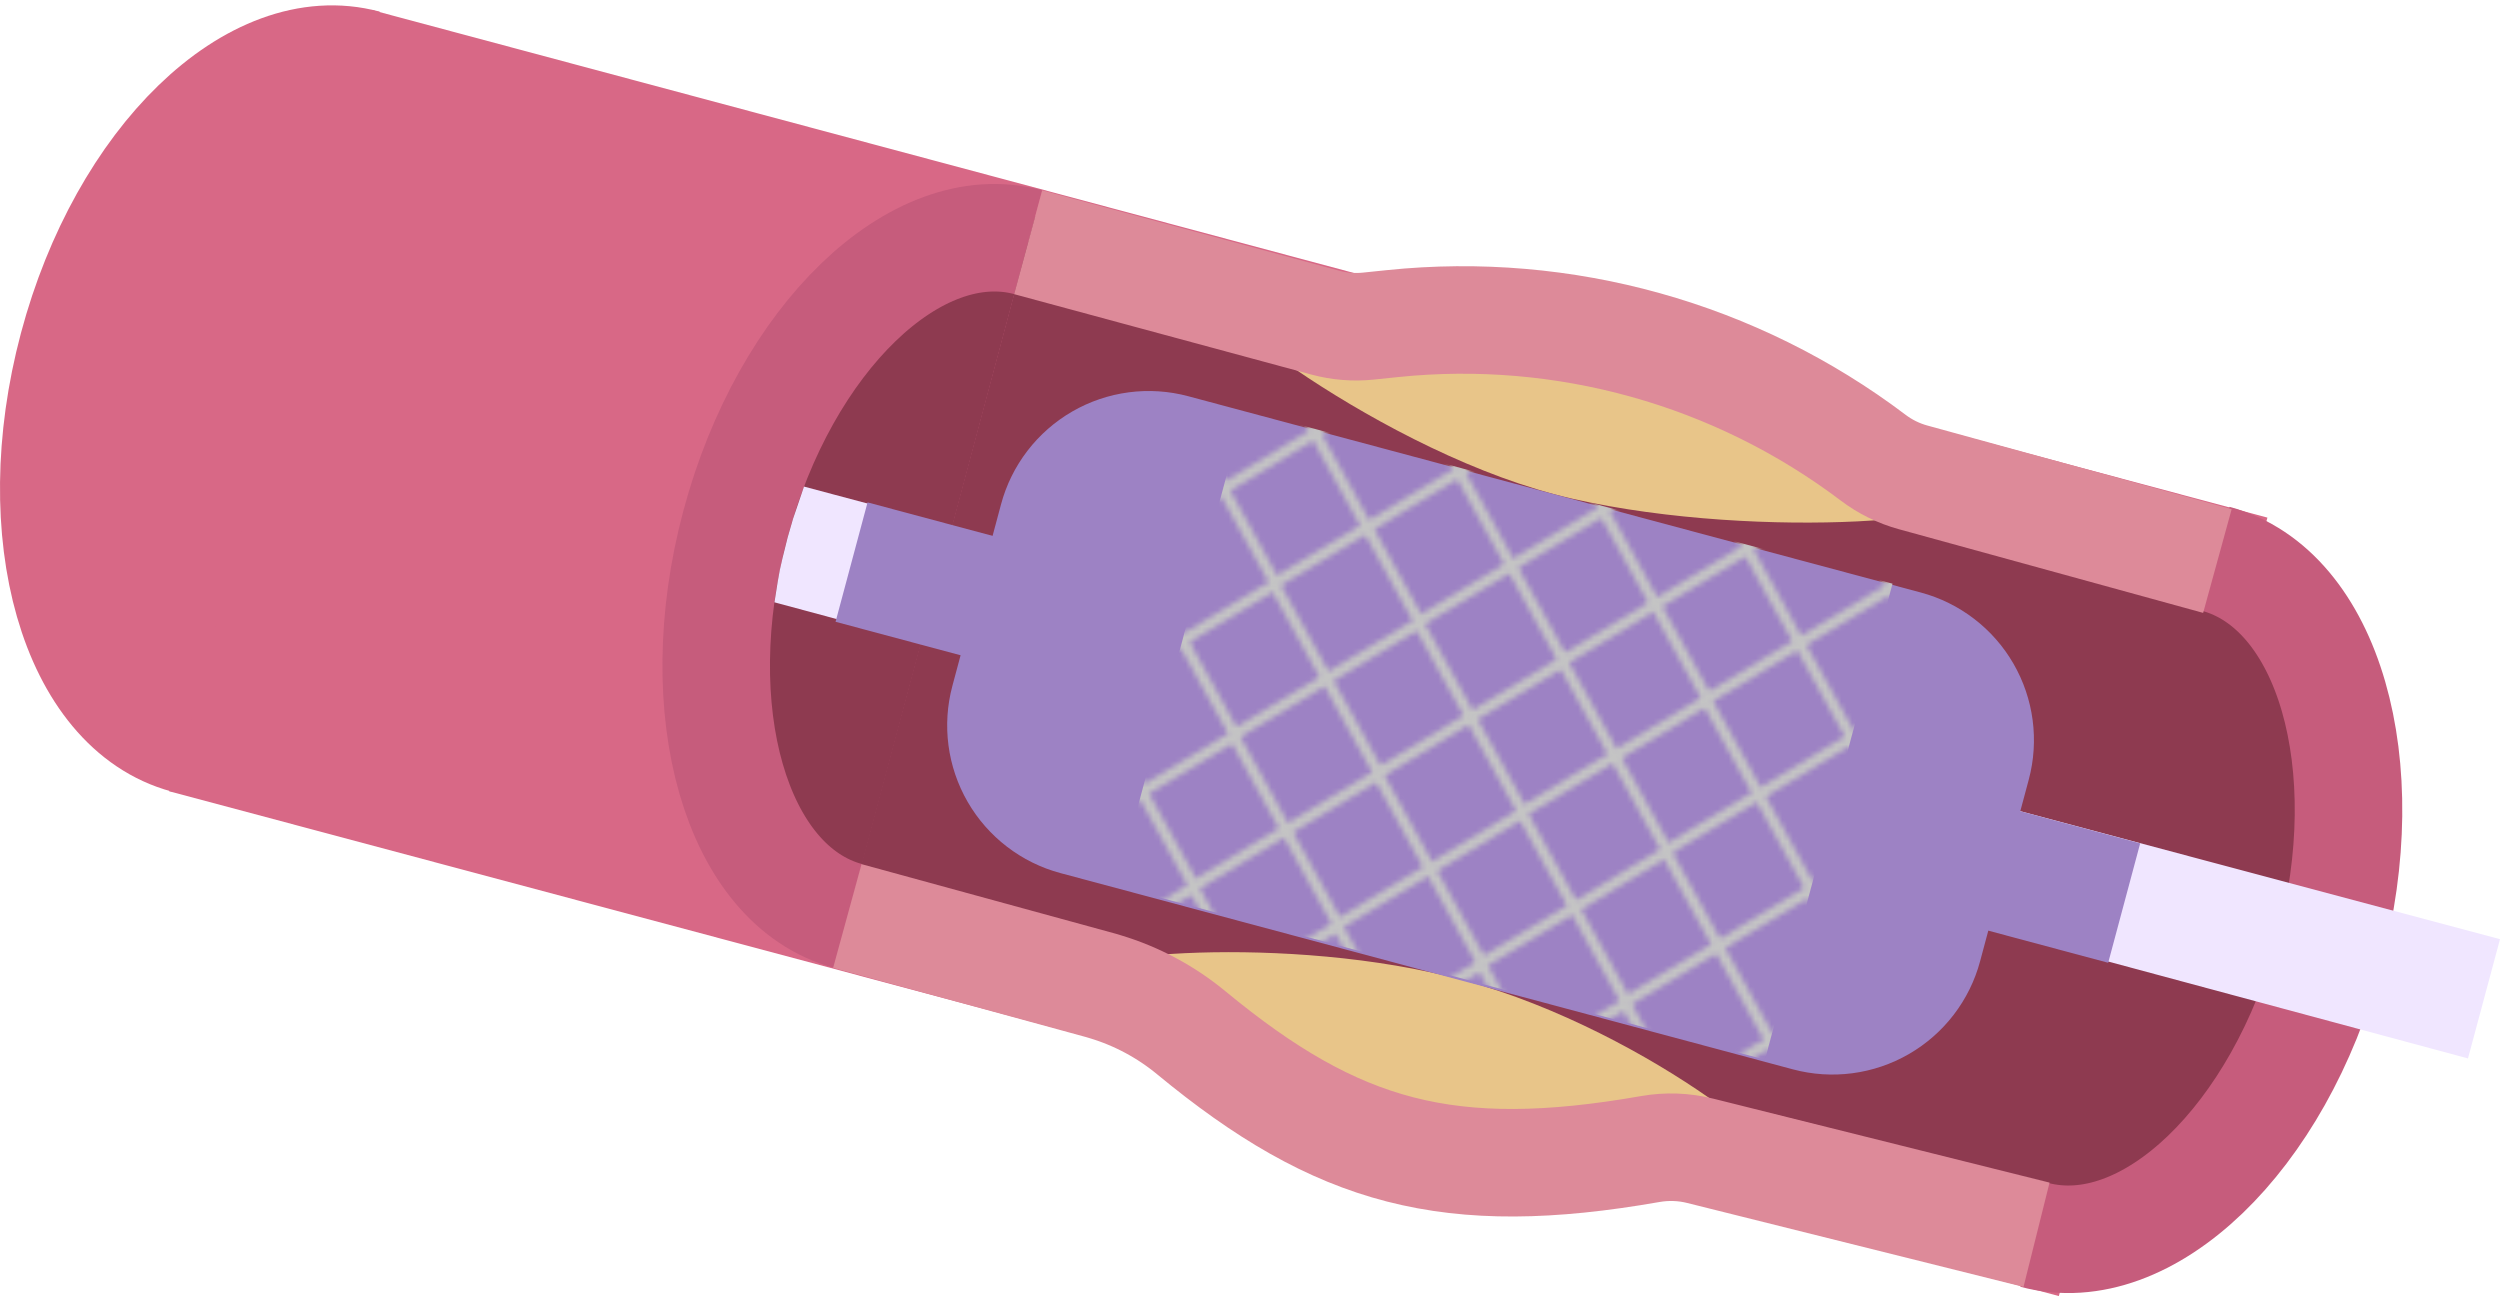 <svg xmlns="http://www.w3.org/2000/svg" width="465" height="242" viewBox="0 0 465 242" fill="none"><path d="M66.5 11.5L409.492 103.348L375.873 228.827L34 137.5" fill="#D86886"></path><path d="M66.5 11.5L409.492 103.348L375.873 228.827L34 137.5" stroke="#D86886" stroke-width="20" stroke-miterlimit="10"></path><path d="M191.211 45.061L246.215 59.8L293.461 72.46L344.71 86.193L412.015 104.228L378.405 229.668L311.179 211.654L265.519 199.419L228.579 189.52L157.602 170.501" fill="#8E3A50"></path><path d="M191.211 45.061L246.215 59.8L293.461 72.46L344.71 86.193L412.015 104.228L378.405 229.668L311.179 211.654L265.519 199.419L228.579 189.52L157.602 170.501" stroke="#8E3A50" stroke-width="10" stroke-miterlimit="10"></path><path d="M412.104 103.933C433.092 109.551 442.556 142.255 433.241 176.98C423.927 211.704 399.362 235.3 378.374 229.682" fill="#8E3A50"></path><path d="M412.104 103.933C433.092 109.551 442.556 142.255 433.241 176.98C423.927 211.704 399.362 235.3 378.374 229.682" stroke="#C65C7C" stroke-width="20" stroke-miterlimit="10"></path><path d="M34.544 137.575C13.707 131.957 4.311 99.253 13.559 64.528C22.806 29.804 47.194 6.208 68.031 11.826" fill="#D86886"></path><path d="M34.544 137.575C13.707 131.957 4.311 99.253 13.559 64.528C22.806 29.804 47.194 6.208 68.031 11.826" stroke="#D86886" stroke-width="20" stroke-miterlimit="10"></path><path d="M157.756 170.375C136.919 164.776 127.523 132.181 136.771 97.572C146.018 62.962 170.406 39.445 191.243 45.044" fill="#8E3A50"></path><path d="M157.756 170.375C136.919 164.776 127.523 132.181 136.771 97.572C146.018 62.962 170.406 39.445 191.243 45.044" stroke="#C65C7C" stroke-width="20" stroke-miterlimit="10"></path><path d="M363.774 91.287C374.481 96.459 327.955 100.788 292.59 92.788C257.224 84.788 217.723 52.764 228.925 56.758C242.961 61.762 288.431 58.917 301.613 61.762C320.161 65.766 348.234 83.781 363.774 91.287Z" fill="#E8C589"></path><path d="M328.484 216.866C340.053 219.583 307.341 191.89 272.385 182.377C239.326 173.38 196.751 177.878 203.263 181.377C216.375 188.423 242.332 211.368 263.894 213.713C282.743 215.763 311.454 212.867 328.484 216.866Z" fill="#E8C589"></path><path d="M378.794 229.668L316.233 214.049C313.2 213.291 310.042 213.179 306.963 213.719V213.719C269.532 220.279 248.818 214.578 221.594 192.11C216.887 188.215 211.45 185.3 205.602 183.537L204.788 183.292L157.602 170.375" stroke="#DD8A99" stroke-width="20" stroke-miterlimit="10"></path><path d="M191.243 45.061L246.522 60.014C249.116 60.715 251.816 60.933 254.489 60.657L259.022 60.188C290.905 56.888 322.852 65.805 348.423 85.139L348.423 85.139C350.636 86.812 353.146 88.05 355.821 88.785L412.436 104.354" stroke="#DD8A99" stroke-width="20" stroke-linejoin="round"></path><path d="M459.044 196.868L144.049 112.031L144.639 108.279C144.877 106.767 145.18 105.268 145.55 103.783L146.49 100.001L146.995 98.25L147.5 96.499L149.032 92.002L149.542 90.503L465 174.691L459.044 196.868Z" fill="#F0E6FF"></path><path d="M398.073 156.868L161.365 93.443L155.414 115.652L392.122 179.077L398.073 156.868Z" fill="#9D82C4"></path><path d="M221.015 73.698L357.243 110.2C364.526 112.152 370.737 116.917 374.507 123.447C378.277 129.978 379.299 137.738 377.347 145.022L368.298 178.794C366.346 186.078 361.581 192.288 355.051 196.058C348.52 199.829 340.76 200.85 333.476 198.899L197.248 162.397C189.965 160.445 183.754 155.68 179.984 149.149C176.214 142.619 175.192 134.858 177.144 127.574L186.193 93.802C187.159 90.196 188.827 86.815 191.1 83.853C193.373 80.891 196.207 78.405 199.44 76.538C202.674 74.671 206.243 73.46 209.945 72.972C213.647 72.485 217.409 72.731 221.015 73.698Z" fill="#9D82C4"></path><mask id="mask0" style="mask-type:alpha" maskUnits="userSpaceOnUse" x="160" y="37" width="239" height="200"><path d="M225.531 45.127L190.976 65.956" stroke="#E7D7FF" stroke-width="2" stroke-miterlimit="10"></path><path d="M198.497 37.883L218.008 73.2" stroke="#E7D7FF" stroke-width="2" stroke-miterlimit="10"></path><path d="M252.322 52.306L217.768 73.135" stroke="#E7D7FF" stroke-width="2" stroke-miterlimit="10"></path><path d="M225.289 45.063L244.8 80.379" stroke="#E7D7FF" stroke-width="2" stroke-miterlimit="10"></path><path d="M279.115 59.485L244.561 80.314" stroke="#E7D7FF" stroke-width="2" stroke-miterlimit="10"></path><path d="M252.082 52.242L271.593 87.558" stroke="#E7D7FF" stroke-width="2" stroke-miterlimit="10"></path><path d="M305.909 66.664L271.354 87.493" stroke="#E7D7FF" stroke-width="2" stroke-miterlimit="10"></path><path d="M278.876 59.421L298.387 94.737" stroke="#E7D7FF" stroke-width="2" stroke-miterlimit="10"></path><path d="M332.701 73.843L298.146 94.672" stroke="#E7D7FF" stroke-width="2" stroke-miterlimit="10"></path><path d="M305.668 66.6L325.179 101.916" stroke="#E7D7FF" stroke-width="2" stroke-miterlimit="10"></path><path d="M359.493 81.022L324.938 101.852" stroke="#E7D7FF" stroke-width="2" stroke-miterlimit="10"></path><path d="M332.46 73.779L351.971 109.095" stroke="#E7D7FF" stroke-width="2" stroke-miterlimit="10"></path><path d="M386.287 88.201L351.732 109.031" stroke="#E7D7FF" stroke-width="2" stroke-miterlimit="10"></path><path d="M359.254 80.958L378.765 116.274" stroke="#E7D7FF" stroke-width="2" stroke-miterlimit="10"></path><path d="M217.981 73.304L183.426 94.133" stroke="#E7D7FF" stroke-width="2" stroke-miterlimit="10"></path><path d="M190.947 66.06L210.458 101.376" stroke="#E7D7FF" stroke-width="2" stroke-miterlimit="10"></path><path d="M244.774 80.483L210.219 101.312" stroke="#E7D7FF" stroke-width="2" stroke-miterlimit="10"></path><path d="M217.74 73.24L237.251 108.556" stroke="#E7D7FF" stroke-width="2" stroke-miterlimit="10"></path><path d="M271.566 87.662L237.011 108.491" stroke="#E7D7FF" stroke-width="2" stroke-miterlimit="10"></path><path d="M244.532 80.419L264.043 115.735" stroke="#E7D7FF" stroke-width="2" stroke-miterlimit="10"></path><path d="M298.359 94.841L263.804 115.67" stroke="#E7D7FF" stroke-width="2" stroke-miterlimit="10"></path><path d="M271.325 87.598L290.836 122.914" stroke="#E7D7FF" stroke-width="2" stroke-miterlimit="10"></path><path d="M325.153 102.02L290.598 122.849" stroke="#E7D7FF" stroke-width="2" stroke-miterlimit="10"></path><path d="M298.119 94.777L317.63 130.093" stroke="#E7D7FF" stroke-width="2" stroke-miterlimit="10"></path><path d="M351.945 109.199L317.39 130.028" stroke="#E7D7FF" stroke-width="2" stroke-miterlimit="10"></path><path d="M324.911 101.956L344.422 137.272" stroke="#E7D7FF" stroke-width="2" stroke-miterlimit="10"></path><path d="M378.737 116.378L344.182 137.208" stroke="#E7D7FF" stroke-width="2" stroke-miterlimit="10"></path><path d="M351.703 109.135L371.214 144.451" stroke="#E7D7FF" stroke-width="2" stroke-miterlimit="10"></path><path d="M210.431 101.481L175.876 122.31" stroke="#E7D7FF" stroke-width="2" stroke-miterlimit="10"></path><path d="M183.397 94.237L202.908 129.553" stroke="#E7D7FF" stroke-width="2" stroke-miterlimit="10"></path><path d="M237.223 108.66L202.668 129.489" stroke="#E7D7FF" stroke-width="2" stroke-miterlimit="10"></path><path d="M210.189 101.417L229.7 136.733" stroke="#E7D7FF" stroke-width="2" stroke-miterlimit="10"></path><path d="M264.016 115.839L229.461 136.668" stroke="#E7D7FF" stroke-width="2" stroke-miterlimit="10"></path><path d="M236.982 108.596L256.493 143.912" stroke="#E7D7FF" stroke-width="2" stroke-miterlimit="10"></path><path d="M290.81 123.018L256.255 143.847" stroke="#E7D7FF" stroke-width="2" stroke-miterlimit="10"></path><path d="M263.776 115.775L283.287 151.091" stroke="#E7D7FF" stroke-width="2" stroke-miterlimit="10"></path><path d="M317.602 130.197L283.047 151.026" stroke="#E7D7FF" stroke-width="2" stroke-miterlimit="10"></path><path d="M290.568 122.954L310.079 158.27" stroke="#E7D7FF" stroke-width="2" stroke-miterlimit="10"></path><path d="M344.394 137.376L309.839 158.206" stroke="#E7D7FF" stroke-width="2" stroke-miterlimit="10"></path><path d="M317.36 130.133L336.871 165.449" stroke="#E7D7FF" stroke-width="2" stroke-miterlimit="10"></path><path d="M371.188 144.556L336.633 165.385" stroke="#E7D7FF" stroke-width="2" stroke-miterlimit="10"></path><path d="M344.154 137.312L363.665 172.628" stroke="#E7D7FF" stroke-width="2" stroke-miterlimit="10"></path><path d="M397.98 151.735L363.425 172.564" stroke="#E7D7FF" stroke-width="2" stroke-miterlimit="10"></path><path d="M370.946 144.491L390.457 179.807" stroke="#E7D7FF" stroke-width="2" stroke-miterlimit="10"></path><path d="M202.88 129.658L168.325 150.487" stroke="#E7D7FF" stroke-width="2" stroke-miterlimit="10"></path><path d="M175.847 122.415L195.358 157.731" stroke="#E7D7FF" stroke-width="2" stroke-miterlimit="10"></path><path d="M229.673 136.837L195.118 157.666" stroke="#E7D7FF" stroke-width="2" stroke-miterlimit="10"></path><path d="M202.64 129.594L222.15 164.91" stroke="#E7D7FF" stroke-width="2" stroke-miterlimit="10"></path><path d="M256.467 144.016L221.912 164.845" stroke="#E7D7FF" stroke-width="2" stroke-miterlimit="10"></path><path d="M229.434 136.772L248.944 172.089" stroke="#E7D7FF" stroke-width="2" stroke-miterlimit="10"></path><path d="M283.258 151.195L248.703 172.024" stroke="#E7D7FF" stroke-width="2" stroke-miterlimit="10"></path><path d="M256.225 143.952L275.735 179.268" stroke="#E7D7FF" stroke-width="2" stroke-miterlimit="10"></path><path d="M310.052 158.374L275.497 179.203" stroke="#E7D7FF" stroke-width="2" stroke-miterlimit="10"></path><path d="M283.019 151.131L302.529 186.447" stroke="#E7D7FF" stroke-width="2" stroke-miterlimit="10"></path><path d="M336.845 165.553L302.29 186.382" stroke="#E7D7FF" stroke-width="2" stroke-miterlimit="10"></path><path d="M309.812 158.31L329.322 193.626" stroke="#E7D7FF" stroke-width="2" stroke-miterlimit="10"></path><path d="M363.637 172.732L329.082 193.562" stroke="#E7D7FF" stroke-width="2" stroke-miterlimit="10"></path><path d="M336.604 165.489L356.114 200.805" stroke="#E7D7FF" stroke-width="2" stroke-miterlimit="10"></path><path d="M390.43 179.912L355.875 200.741" stroke="#E7D7FF" stroke-width="2" stroke-miterlimit="10"></path><path d="M363.396 172.668L382.907 207.984" stroke="#E7D7FF" stroke-width="2" stroke-miterlimit="10"></path><path d="M195.33 157.835L160.775 178.664" stroke="#E7D7FF" stroke-width="2" stroke-miterlimit="10"></path><path d="M168.297 150.591L187.808 185.907" stroke="#E7D7FF" stroke-width="2" stroke-miterlimit="10"></path><path d="M222.123 165.014L187.568 185.843" stroke="#E7D7FF" stroke-width="2" stroke-miterlimit="10"></path><path d="M195.09 157.771L214.601 193.087" stroke="#E7D7FF" stroke-width="2" stroke-miterlimit="10"></path><path d="M248.915 172.193L214.36 193.022" stroke="#E7D7FF" stroke-width="2" stroke-miterlimit="10"></path><path d="M221.883 164.95L241.394 200.266" stroke="#E7D7FF" stroke-width="2" stroke-miterlimit="10"></path><path d="M275.709 179.372L241.154 200.201" stroke="#E7D7FF" stroke-width="2" stroke-miterlimit="10"></path><path d="M248.676 172.129L268.187 207.445" stroke="#E7D7FF" stroke-width="2" stroke-miterlimit="10"></path><path d="M302.502 186.551L267.947 207.38" stroke="#E7D7FF" stroke-width="2" stroke-miterlimit="10"></path><path d="M275.469 179.308L294.98 214.624" stroke="#E7D7FF" stroke-width="2" stroke-miterlimit="10"></path><path d="M329.293 193.73L294.738 214.56" stroke="#E7D7FF" stroke-width="2" stroke-miterlimit="10"></path><path d="M302.26 186.487L321.771 221.803" stroke="#E7D7FF" stroke-width="2" stroke-miterlimit="10"></path><path d="M356.087 200.91L321.532 221.739" stroke="#E7D7FF" stroke-width="2" stroke-miterlimit="10"></path><path d="M329.054 193.666L348.565 228.982" stroke="#E7D7FF" stroke-width="2" stroke-miterlimit="10"></path><path d="M382.881 208.089L348.326 228.918" stroke="#E7D7FF" stroke-width="2" stroke-miterlimit="10"></path><path d="M355.848 200.845L375.358 236.161" stroke="#E7D7FF" stroke-width="2" stroke-miterlimit="10"></path></mask><g mask="url(#mask0)"><rect x="231.411" y="76.253" width="124.851" height="91.659" transform="rotate(15 231.411 76.253)" fill="#C4C4C4"></rect></g></svg>